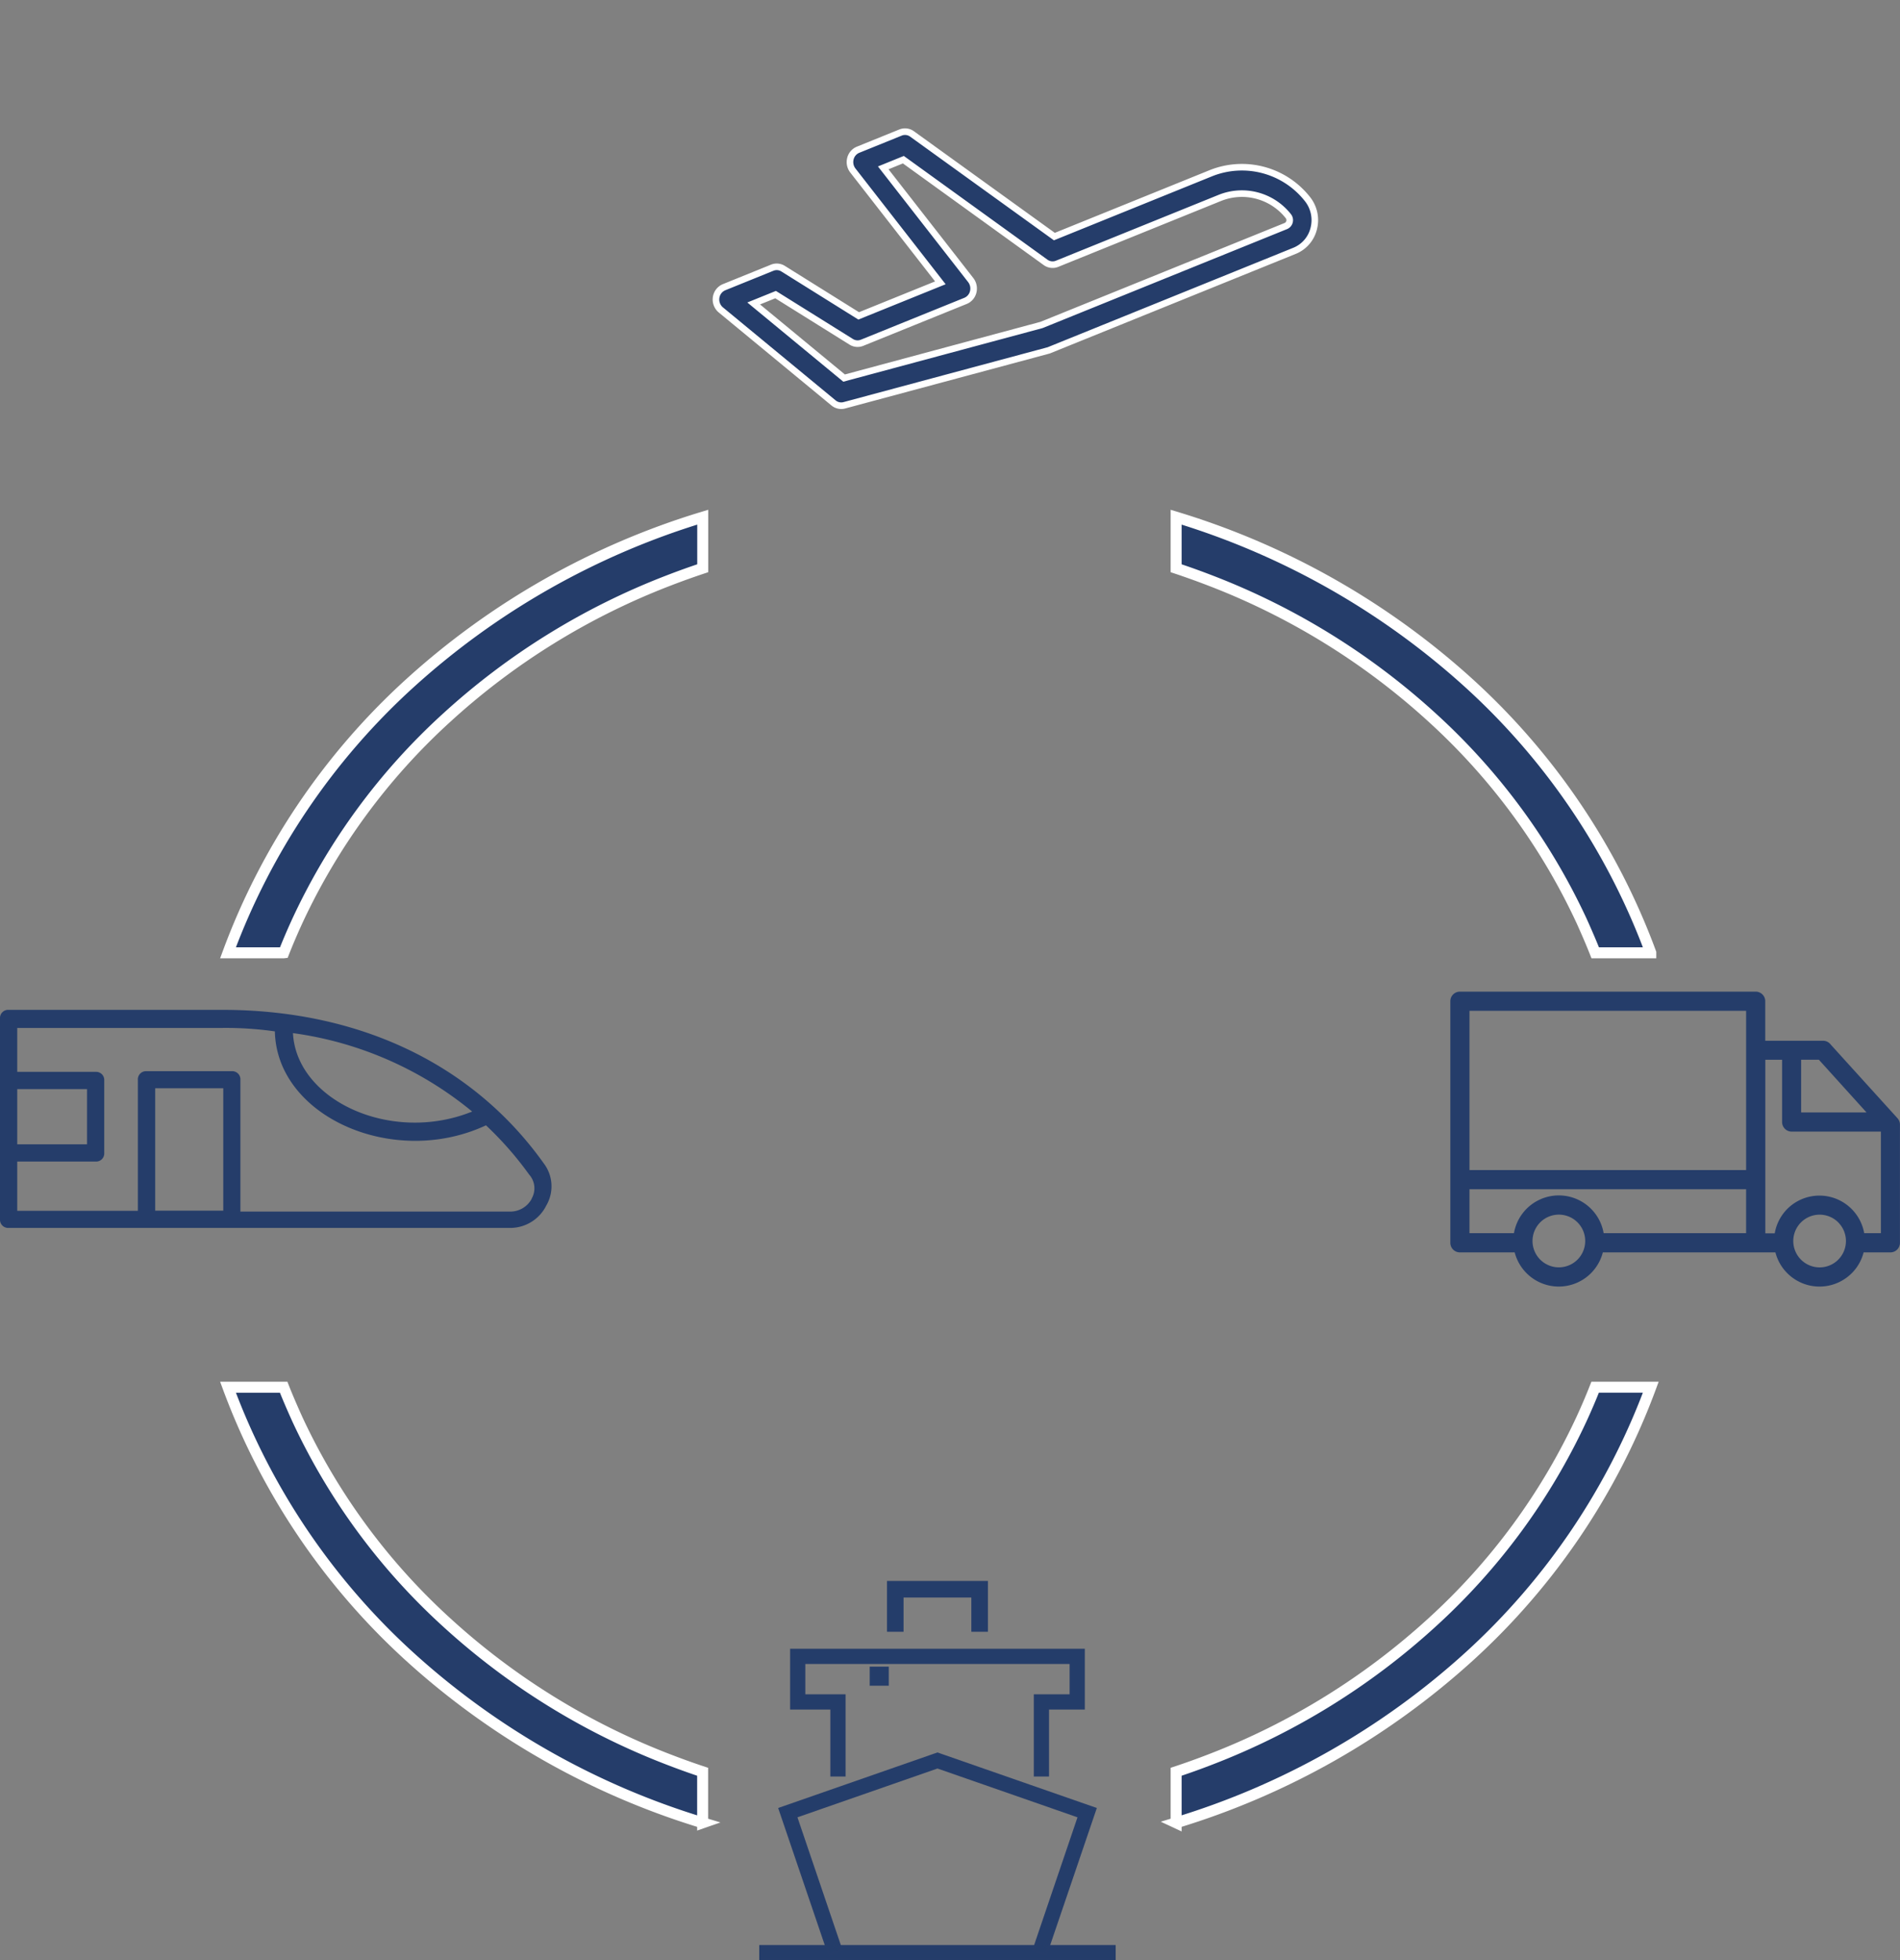 <?xml version="1.0" encoding="UTF-8"?>
<svg xmlns="http://www.w3.org/2000/svg" width="86.534" height="89.247" viewBox="0 0 86.534 89.247">
  <rect x="0" y="0" width="86.534" height="89.247" fill="#808080" stroke="none"/>
  <g id="picto-expertise4-Transport_routier_fluvial_ferroviaire_aerien" transform="translate(-1249 -895.077)">
    <g id="Groupe_4886" data-name="Groupe 4886" transform="translate(1283.629 967.104)">
      <rect id="Rectangle_2018" data-name="Rectangle 2018" width="16.133" height="0.594" transform="translate(0 16.576)" fill="#243d6a" stroke="#253d6a" stroke-width="0.1"></rect>
      <path id="Tracé_3660" data-name="Tracé 3660" d="M2.513,24.952,4.773,31.6l.562-.191-2.07-6.094,6.441-2.244,6.44,2.244-2.07,6.094.562.191L16.9,24.952,9.705,22.446Z" transform="translate(-1.638 -14.635)" fill="#243d6a" stroke="#253d6a" stroke-width="0.1"></path>
      <path id="Tracé_3661" data-name="Tracé 3661" d="M6.466,14.589H5.873V11.54H4.04V8.872H17.362V11.54h-1.63v3.049h-.593V10.946h1.63V9.465H4.633v1.481H6.466Z" transform="translate(-2.634 -5.785)" fill="#243d6a" stroke="#253d6a" stroke-width="0.1"></path>
      <path id="Tracé_3662" data-name="Tracé 3662" d="M16.722,0V2.214h.654V.654h3.187V2.214h.655V0Z" transform="translate(-10.903 0)" fill="#243d6a" stroke="#253d6a" stroke-width="0.1"></path>
      <rect id="Rectangle_2019" data-name="Rectangle 2019" width="0.769" height="0.769" transform="translate(5.031 3.901)" fill="#243d6a" stroke="#253d6a" stroke-width="0.1"></rect>
    </g>
    <path id="Soustraction_2" data-name="Soustraction 2" d="M43.182,59.442V57.118c.523-.173,1.052-.363,1.575-.566A31.939,31.939,0,0,0,54.848,50.31a29.024,29.024,0,0,0,6.8-9.256c.22-.477.428-.963.617-1.444H64.8a31.181,31.181,0,0,1-8.263,12.253,34.931,34.931,0,0,1-13.357,7.578Zm-21.562,0h0A34.928,34.928,0,0,1,8.262,51.864,31.182,31.182,0,0,1,0,39.611H2.535c.188.477.4.963.617,1.444a29.025,29.025,0,0,0,6.8,9.256,31.943,31.943,0,0,0,10.091,6.241c.516.2,1.046.391,1.574.566v2.325ZM64.8,19.833H62.269c-.188-.477-.4-.963-.617-1.445a29.024,29.024,0,0,0-6.8-9.256A31.955,31.955,0,0,0,44.757,2.891c-.518-.2-1.048-.391-1.575-.566V0A34.929,34.929,0,0,1,56.541,7.579,31.184,31.184,0,0,1,64.8,19.831Zm-62.269,0H0A31.182,31.182,0,0,1,8.262,7.579,34.927,34.927,0,0,1,21.621,0V2.325c-.523.174-1.053.364-1.574.566A31.96,31.96,0,0,0,9.956,9.132a29.024,29.024,0,0,0-6.8,9.256c-.219.476-.427.961-.617,1.444Z" transform="translate(1259.384 918.623)" fill="#253d6a" stroke="#fff" stroke-width="0.5"></path>
    <g id="noun-plane-5805732" transform="translate(1280.107 895.274)">
      <path id="Tracé_3804" data-name="Tracé 3804" d="M25.454,11.458l-12.04.218a.566.566,0,0,1-.067,0l-9.575-1a.548.548,0,0,1-.421-.278L.077,4.606a.618.618,0,0,1,0-.6.6.6,0,0,1,.505-.312l2.369-.043a.544.544,0,0,1,.447.219l2.443,3.24,4.012-.072L7.965.834a.627.627,0,0,1,.088-.54A.591.591,0,0,1,8.524.038L10.611,0a.545.545,0,0,1,.468.249l4.376,6.684,7.694-.139a3.8,3.8,0,0,1,3.681,2.68,1.539,1.539,0,0,1-.205,1.337A1.468,1.468,0,0,1,25.454,11.458ZM13.468,10.48l12.006-.217a.291.291,0,0,0,.264-.373,2.693,2.693,0,0,0-2.61-1.9l-8,.144a.545.545,0,0,1-.468-.249L10.289,1.2,9.3,1.219l1.89,6.2a.627.627,0,0,1-.088.54.591.591,0,0,1-.471.257l-5.087.092A.544.544,0,0,1,5.1,8.089L2.655,4.849l-1.076.019L4.206,9.515Z" transform="translate(0 9.64) rotate(-21)" fill="#253d6a" stroke="#fff" stroke-width="0.3"></path>
    </g>
    <path id="Tracé_3803" data-name="Tracé 3803" d="M3.185,13.278H.69a.436.436,0,0,1-.436-.436v-11A.436.436,0,0,1,.69,1.407H14.161a.436.436,0,0,1,.436.436v1.8H17.23a.435.435,0,0,1,.35.176L20.62,7.171a.432.432,0,0,1,.112.291l0,5.38a.436.436,0,0,1-.436.436H19.077a2.072,2.072,0,0,1-.543.951l-.026.024a2.074,2.074,0,0,1-3.448-.975H7.2a2.078,2.078,0,0,1-.543.95l0,0a2.073,2.073,0,0,1-3.472-.952ZM1.126,9.531h12.6V2.279H1.126Zm12.6.872H1.126v2H3.152a2.073,2.073,0,0,1,4.085,0h6.488v-2Zm5.386,2h.752V7.779H15.8a.436.436,0,0,1-.436-.436V4.51H14.6v7.9h.429A2.072,2.072,0,0,1,15.6,11.3l0,0a2.068,2.068,0,0,1,2.928,0l0,0a2.07,2.07,0,0,1,.576,1.106Zm-1.192-.493a1.2,1.2,0,1,0-.019,1.72l.018-.019a1.2,1.2,0,0,0,0-1.7Zm-11.875,0a1.2,1.2,0,1,0,.352.85,1.2,1.2,0,0,0-.352-.85ZM19.21,6.907l-2.171-2.4h-.808v2.4Z" transform="translate(1314.8 938.817)" fill="#253d6a"></path>
    <g id="noun-train-2128482" transform="translate(1249 941.053)">
      <g id="Groupe_4902" data-name="Groupe 4902">
        <path id="Tracé_3817" data-name="Tracé 3817" d="M25.762,24.385c-3.218-4.513-8.4-6.985-14.638-6.985H1.392A.371.371,0,0,0,1,17.792v9.144a.371.371,0,0,0,.392.392H24.232a1.83,1.83,0,0,0,1.648-1.02A1.726,1.726,0,0,0,25.762,24.385Zm-3.257-2.355c-3.689,1.491-8.006-.51-8.162-3.571A16.281,16.281,0,0,1,22.505,22.031Zm-18.4,5.3h0Zm3.964-.746V20.971h3.1v5.572h-3.1Zm4.631.746h0Zm6.279,0h0Zm6.24-1.334a1.108,1.108,0,0,1-.981.589H11.949v-6a.371.371,0,0,0-.392-.392H7.671a.371.371,0,0,0-.392.392v5.965H1.785V24.307H5.356a.371.371,0,0,0,.392-.392v-3.3a.371.371,0,0,0-.392-.392H1.785v-2h9.34a16,16,0,0,1,2.394.157c.078,3.885,5.415,6.24,9.614,4.277A15.4,15.4,0,0,1,25.1,24.9.935.935,0,0,1,25.213,25.994ZM1.785,23.522V21.01H4.964v2.512Z" transform="translate(-1 -17.4)" fill="#253d6a"></path>
      </g>
    </g>
  </g>
</svg>
